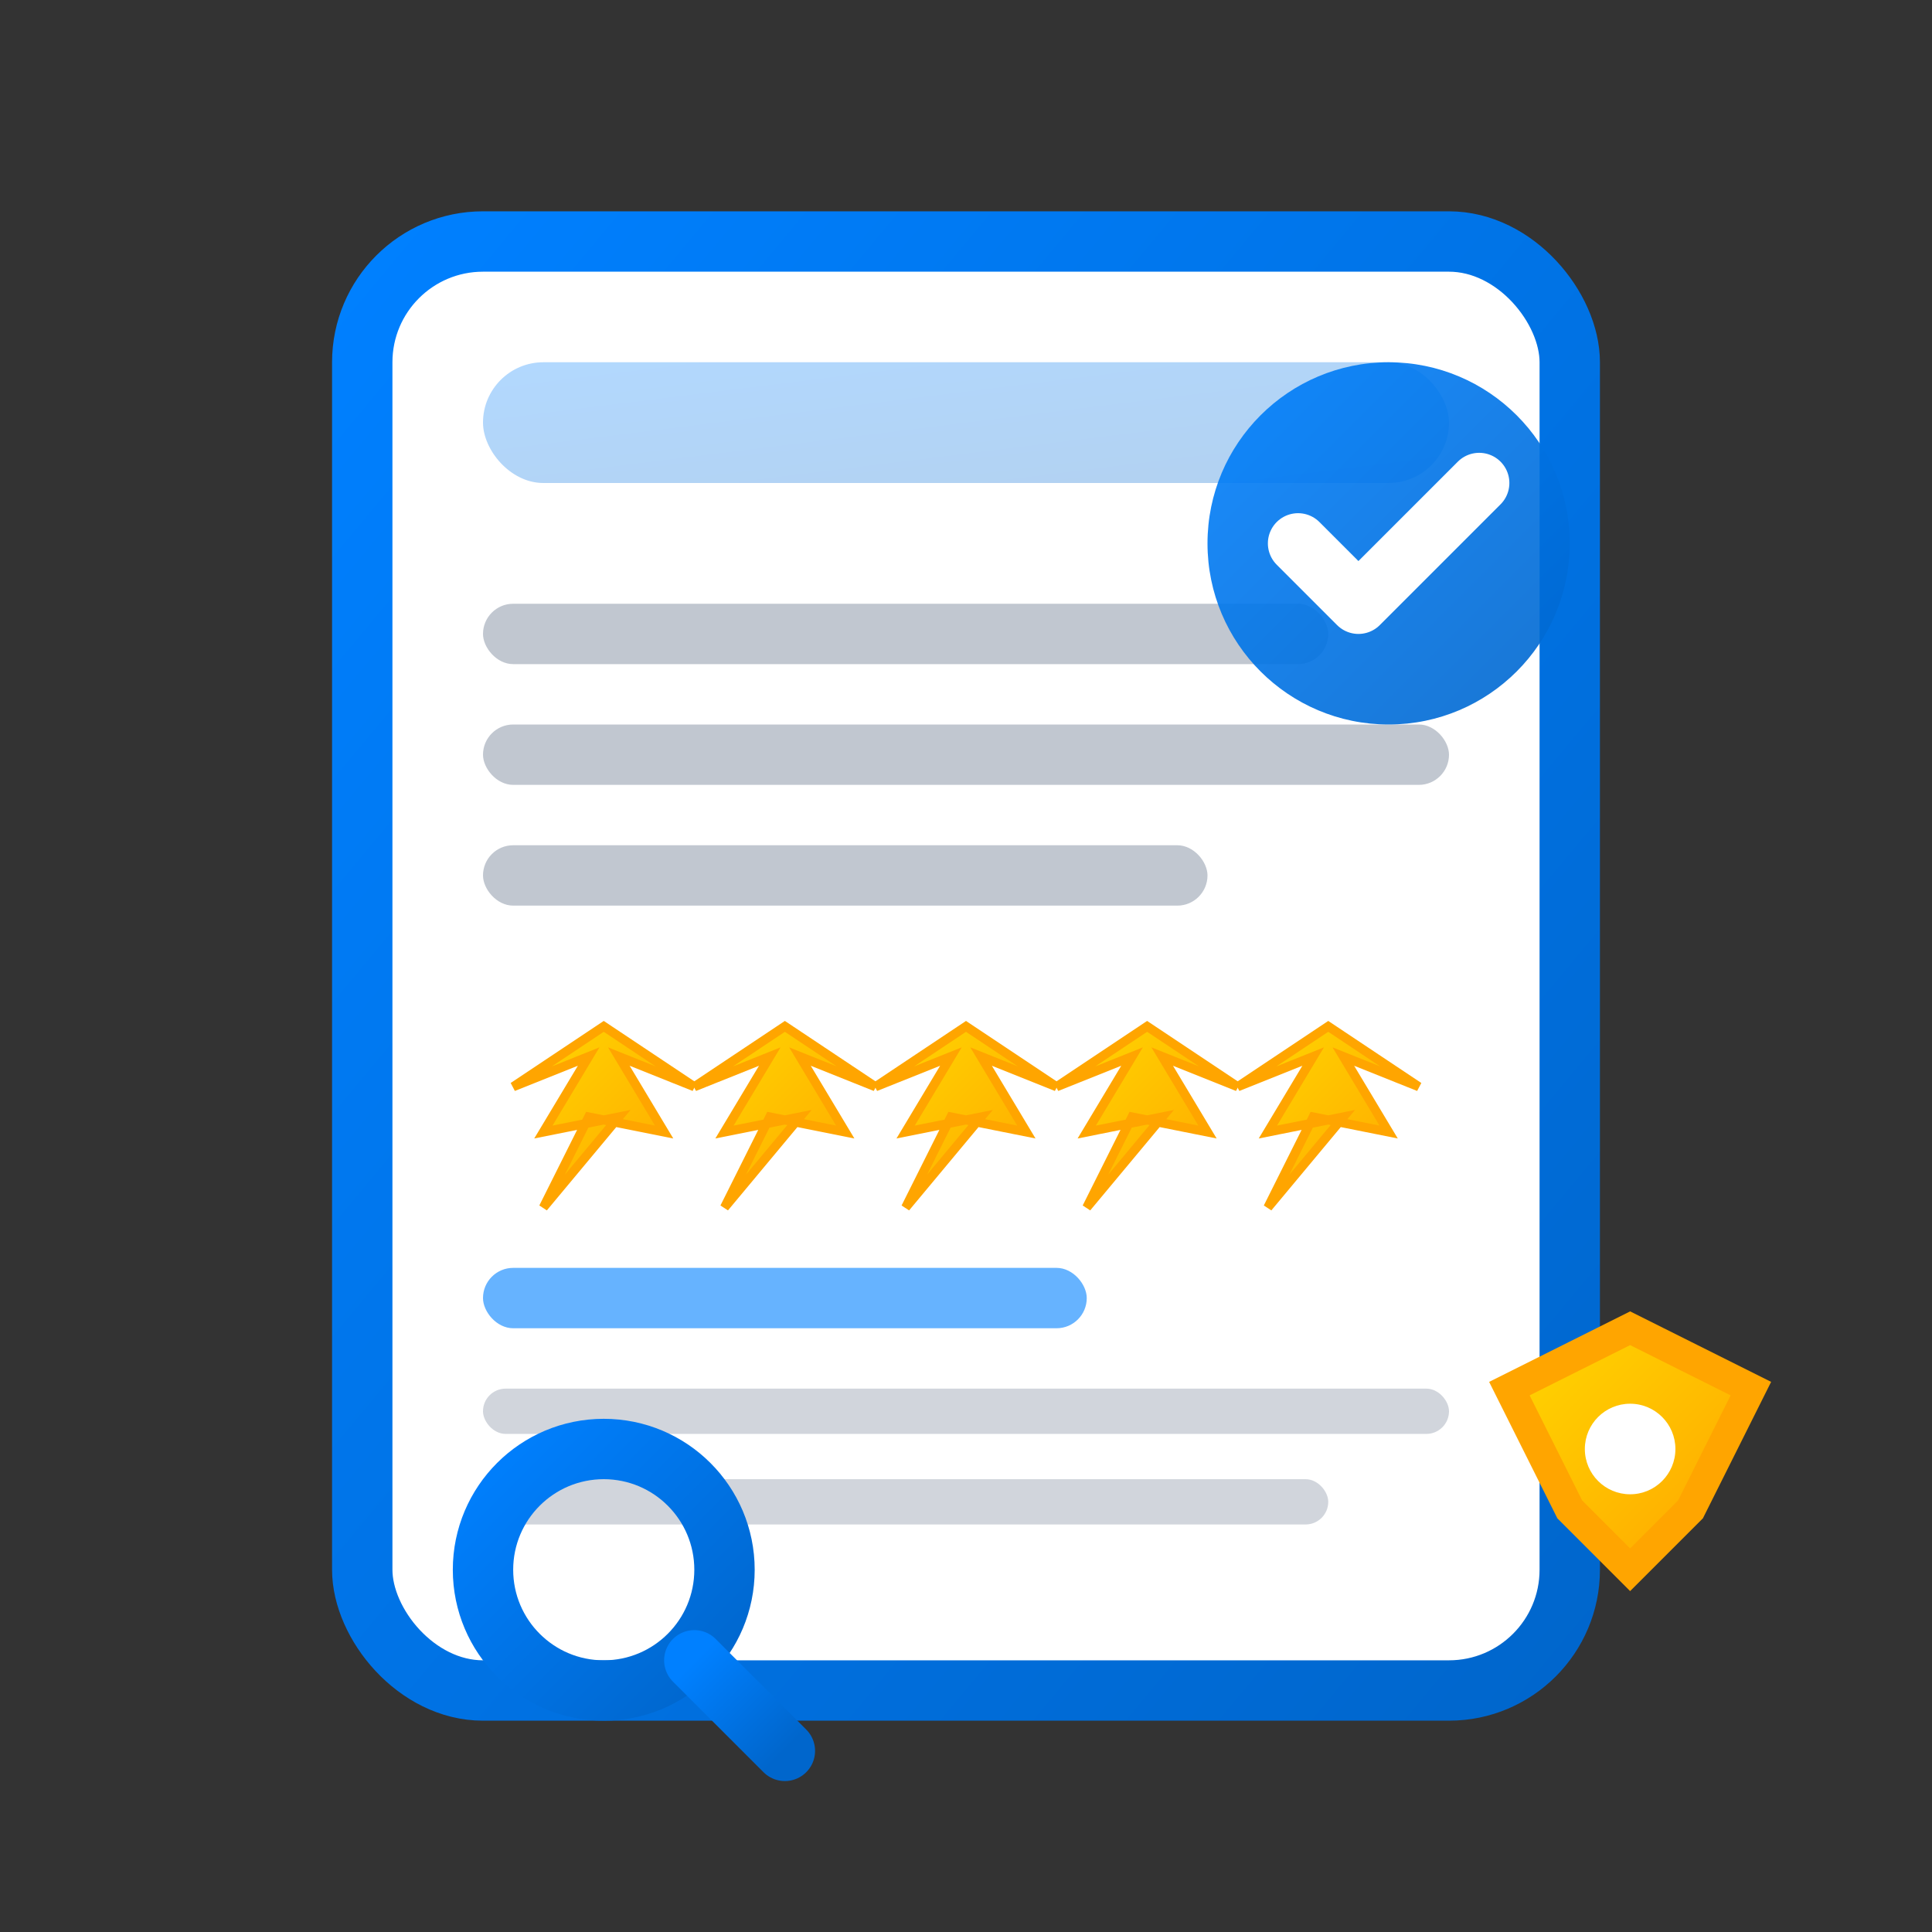 <svg width="64" height="64" viewBox="0 0 64 64" fill="none" xmlns="http://www.w3.org/2000/svg">
  <rect x="0" y="0" width="64" height="64" fill="#333333" stroke="none"/>
  <defs>
    <linearGradient id="reviewGradient" x1="0%" y1="0%" x2="100%" y2="100%">
      <stop offset="0%" style="stop-color:#0080FF;stop-opacity:1" />
      <stop offset="100%" style="stop-color:#0066CC;stop-opacity:1" />
    </linearGradient>
    <linearGradient id="starGradient" x1="0%" y1="0%" x2="100%" y2="100%">
      <stop offset="0%" style="stop-color:#FFD700;stop-opacity:1" />
      <stop offset="100%" style="stop-color:#FFA500;stop-opacity:1" />
    </linearGradient>
  </defs>
  
  <!-- Document/Review background -->
  <rect x="12" y="8" width="40" height="48" rx="4" fill="white" stroke="url(#reviewGradient)" stroke-width="2"/>
  
  <!-- Document header -->
  <rect x="16" y="12" width="32" height="4" rx="2" fill="url(#reviewGradient)" opacity="0.3"/>
  
  <!-- Review content lines -->
  <rect x="16" y="20" width="28" height="2" rx="1" fill="#64748B" opacity="0.4"/>
  <rect x="16" y="24" width="32" height="2" rx="1" fill="#64748B" opacity="0.4"/>
  <rect x="16" y="28" width="24" height="2" rx="1" fill="#64748B" opacity="0.4"/>
  
  <!-- Star rating section -->
  <g transform="translate(16, 34)">
    <!-- 5 stars -->
    <path d="M2 6 L3.5 3 L6 3.5 L4.5 1 L7 2 L4 0 L1 2 L3.5 1 L2 3.5 L4.5 3 Z" 
          fill="url(#starGradient)" stroke="#FFA500" stroke-width="0.3"/>
    <path d="M8 6 L9.5 3 L12 3.5 L10.5 1 L13 2 L10 0 L7 2 L9.5 1 L8 3.5 L10.5 3 Z" 
          fill="url(#starGradient)" stroke="#FFA500" stroke-width="0.3"/>
    <path d="M14 6 L15.5 3 L18 3.5 L16.5 1 L19 2 L16 0 L13 2 L15.5 1 L14 3.5 L16.5 3 Z" 
          fill="url(#starGradient)" stroke="#FFA500" stroke-width="0.3"/>
    <path d="M20 6 L21.5 3 L24 3.5 L22.5 1 L25 2 L22 0 L19 2 L21.5 1 L20 3.5 L22.5 3 Z" 
          fill="url(#starGradient)" stroke="#FFA500" stroke-width="0.3"/>
    <path d="M26 6 L27.5 3 L30 3.5 L28.5 1 L31 2 L28 0 L25 2 L27.5 1 L26 3.5 L28.5 3 Z" 
          fill="url(#starGradient)" stroke="#FFA500" stroke-width="0.3"/>
  </g>
  
  <!-- Rating text -->
  <rect x="16" y="42" width="20" height="2" rx="1" fill="#0080FF" opacity="0.6"/>
  
  <!-- Review summary lines -->
  <rect x="16" y="46" width="32" height="1.5" rx="0.75" fill="#64748B" opacity="0.3"/>
  <rect x="16" y="49" width="28" height="1.5" rx="0.75" fill="#64748B" opacity="0.3"/>
  
  <!-- Checkmark indicating verified review -->
  <circle cx="46" cy="18" r="6" fill="url(#reviewGradient)" opacity="0.9"/>
  <path d="M43 18 L45 20 L49 16" stroke="white" stroke-width="2" fill="none" stroke-linecap="round" stroke-linejoin="round"/>
  
  <!-- Magnifying glass for analysis -->
  <circle cx="20" cy="52" r="4" fill="none" stroke="url(#reviewGradient)" stroke-width="2"/>
  <path d="M23 55 L26 58" stroke="url(#reviewGradient)" stroke-width="2" stroke-linecap="round"/>
  
  <!-- Expert badge -->
  <polygon points="50,46 54,44 58,46 56,50 54,52 52,50" fill="url(#starGradient)" stroke="#FFA500" stroke-width="1"/>
  <circle cx="54" cy="48" r="1.5" fill="white"/>
</svg>
